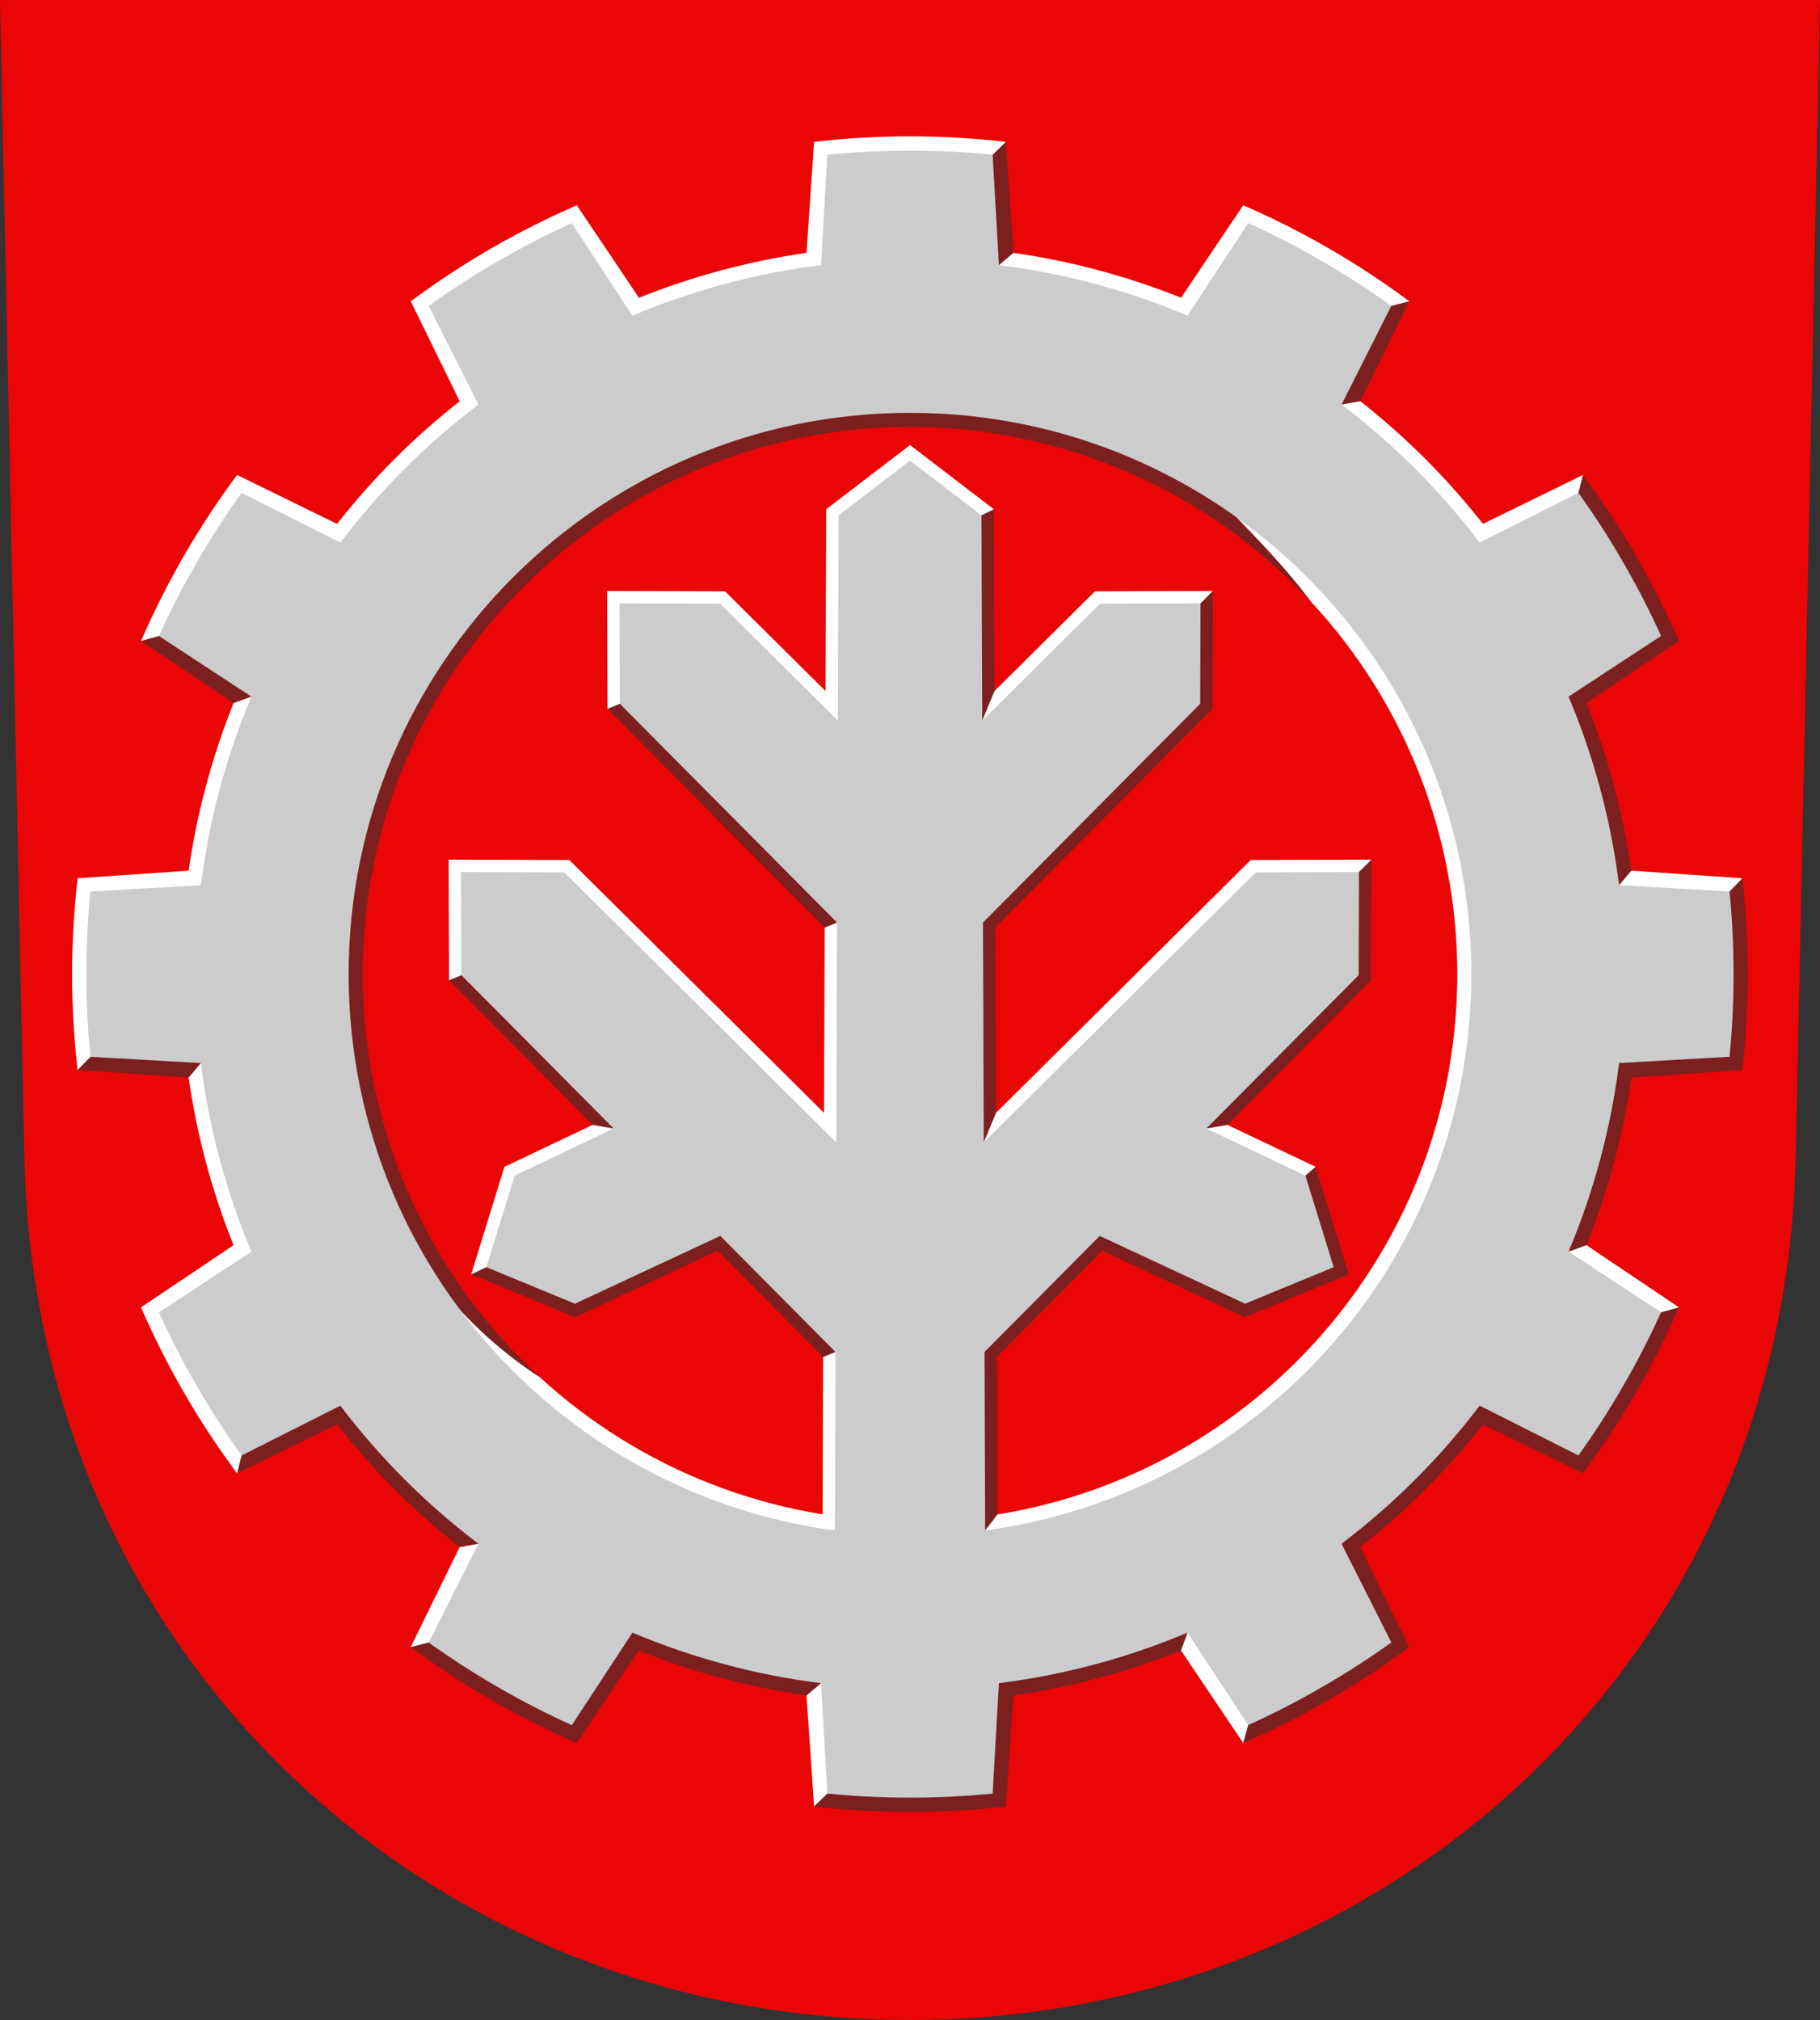 <?xml version="1.0" encoding="UTF-8" standalone="no"?>
<svg
   xmlns:dc="http://purl.org/dc/elements/1.1/"
   xmlns:cc="http://creativecommons.org/ns#"
   xmlns:rdf="http://www.w3.org/1999/02/22-rdf-syntax-ns#"
   xmlns:svg="http://www.w3.org/2000/svg"
   xmlns="http://www.w3.org/2000/svg"
   width="500"
   height="555"
   viewBox="0 0 132.292 146.844"
   version="1.1"
   id="svg847">
  <rect x="0" y="0" width="132.292" height="146.844" fill="#333333" stroke="none"/>
  <defs
     id="defs841" />
  <path
     style="font-variation-settings:normal;vector-effect:none;fill:#ea0606;fill-opacity:1;stroke:none;stroke-width:0.132;stroke-linecap:butt;stroke-linejoin:miter;stroke-miterlimit:5;stroke-dasharray:none;stroke-dashoffset:0;stroke-opacity:1;stop-color:#000000"
     d="m 132.292,0 c 0,0 -0.997,47.437 -1.769,84.141 -0.772,36.704 -29.928,62.703 -64.377,62.703 -34.448,0 -63.605,-25.999 -64.377,-62.703 L 0,0 Z"
     id="path846" />
  <path
     id="circle850"
     style="fill:#7c1f1f;fill-opacity:1;fill-rule:evenodd;stroke:none;stroke-width:0.265;stroke-linecap:square;stroke-miterlimit:5;stroke-dasharray:none"
     d="m 17.231,107.107 -0.448,-4.605 3.226,-16.394 -6.298,-7.769 -8.071,-0.552 1.713,-4.46 10.325,-6.651 0.403,-14.48 -1.106,-1.082 -6.723,-4.519 1.689,-1.72 22.448,-6.762 34.268,-25.894 4.46,-1.907 0.552,8.07 1.273,1.279 11.378,3.285 12.483,-1.491 3.634,0.448 -3.558,7.266 -3.578,14.583 C 87.773,35.642 77.209,31.035 66.146,31.035 44.175,31.035 26.364,48.846 26.364,70.816 c 9.5e-5,11.147 4.677,21.782 12.892,29.317 l 4.46,10.264 19.82,4.275 16.905,-3.109 25.047,-12.318 8.375,-19.356 -2.331,-36.919 3.529,-8.444 c 2.764,3.719 5.112,7.765 6.979,12.069 l -6.722,4.519 c 1.569,3.915 2.664,8.004 3.263,12.179 l 3.055,0.835 5.016,-0.283 c 0.261,2.288 0.399,4.613 0.399,6.971 0,2.358 -0.138,4.683 -0.399,6.972 l -8.071,0.552 c -0.599,4.175 -1.695,8.264 -3.264,12.179 l 2.399,2.672 4.323,1.848 c -1.867,4.303 -4.215,8.349 -6.979,12.069 l -7.266,-3.558 c -2.607,3.316 -5.6,6.309 -8.916,8.916 l 3.558,7.266 c -3.719,2.764 -7.766,5.112 -12.069,6.979 l -1.843,-4.661 -2.676,-2.061 c -3.915,1.569 -8.004,2.665 -12.179,3.264 l -0.552,8.07 c -2.288,0.261 -4.613,0.4 -6.971,0.4 -2.358,0 -4.683,-0.139 -6.971,-0.4 l 0.735,-4.948 -1.287,-3.122 c -4.175,-0.599 -8.264,-1.695 -12.179,-3.264 l -4.519,6.722 c -4.303,-1.867 -8.35,-4.215 -12.069,-6.979 l 3.986,-4.113 -0.428,-3.153 c -3.316,-2.606 -6.31,-5.599 -8.916,-8.916 z" />
  <path
     id="path1026"
     style="fill:#ffffff;fill-rule:evenodd;stroke:none;stroke-width:0.265;stroke-linecap:square;stroke-miterlimit:5;stroke-dasharray:none"
     d="m 66.146,9.911 c -2.358,0 -4.683,0.139 -6.971,0.4 l -0.552,8.07 c -4.175,0.599 -8.264,1.695 -12.179,3.264 l -4.519,-6.722 c -4.303,1.867 -8.35,4.215 -12.069,6.979 l 3.558,7.266 c -3.316,2.606 -6.31,5.599 -8.916,8.916 l -7.266,-3.558 c -2.764,3.719 -5.112,7.765 -6.979,12.069 l 1.3,-0.36 15.841,-2.487 44.761,-32.501 0.963,-0.935 c -2.288,-0.261 -4.613,-0.4 -6.971,-0.4 z m 24.221,5.011 -4.519,6.722 C 81.933,20.076 77.844,18.98 73.669,18.381 l -1.059,0.89 9.58,7.376 18.945,-4.416 1.302,-0.33 C 98.717,19.137 94.671,16.79 90.367,14.922 Z m 8.511,14.245 -1.362,0.241 -9.626,6.14 c 2.815,2.928 5.308,5.371 7.411,8.202 6.831,7.358 10.627,17.026 10.627,27.066 -2.1e-4,21.971 -17.811,39.781 -39.782,39.781 -9.957,5e-5 -19.552,-3.734 -26.89,-10.464 -2.426,-1.563 -5.255,-3.96 -7.317,-6.711 l 11.777,16.975 19.82,4.275 16.905,-3.109 40.298,-16.165 1.3,-0.36 -6.722,-4.519 -1.3,0.472 -0.154,-11.101 11.853,-15.082 0.935,-0.963 -8.071,-0.552 -0.89,1.059 -6.159,-21.382 3.2,-7.142 0.33,-1.302 -7.266,3.558 c -2.607,-3.316 -5.6,-6.309 -8.916,-8.916 z M 18.275,50.641 16.975,51.114 c -1.569,3.915 -2.664,8.004 -3.264,12.179 l -8.071,0.552 c -0.261,2.288 -0.399,4.613 -0.399,6.971 0,2.358 0.138,4.683 0.399,6.972 l 0.935,-0.963 11.102,-10.149 z m -3.674,26.639 -0.89,1.059 c 0.599,4.175 1.694,8.264 3.263,12.179 l -6.722,4.519 c 1.867,4.303 4.215,8.349 6.979,12.069 l 0.33,-1.302 2.449,-19.697 z m 20.174,34.944 -1.362,0.241 -3.558,7.266 1.302,-0.33 5.465,-3.709 z m 55.555,6.415 -4.01,0.049 -0.472,1.3 4.519,6.722 0.36,-1.3 z m -30.648,3.722 -1.059,0.89 0.552,8.07 0.963,-0.935 2.696,-4.826 z" />
  <path
     id="path1156"
     style="font-variation-settings:normal;vector-effect:none;fill:#7c1f1f;fill-opacity:1;stroke:none;stroke-width:0.132;stroke-linecap:butt;stroke-linejoin:miter;stroke-miterlimit:5;stroke-dasharray:none;stroke-dashoffset:0;stroke-opacity:1;stop-color:#000000"
     d="m 72.238,37.02 -2.645,-0.333 -7.931,17.362 -16.608,-4.443 -0.897,1.926 15.787,15.901 1.676,2.157 10.082,16.176 0.695,-4.869 -0.049,-13.464 15.787,-15.901 0.027,-8.572 -3.232,1.095 -11.784,8.915 -0.859,-2.731 z m 27.443,25.471 -3.815,1.289 -9.927,19.426 3.279,-1.432 10.437,-10.513 z m -65.562,5.678 -1.48,3.092 10.437,10.513 2.307,1.821 -1.863,-8.69 z m 61.508,16.652 -20.238,3.942 -6.843,10.269 3.06,12.225 0.897,-1.165 -0.041,-11.442 7.668,-7.724 10.349,4.828 7.562,-3.117 z m -37.906,1.163 -21.593,4.191 -1.877,2.461 7.562,3.117 10.349,-4.828 7.668,7.724 3.037,0.797 z" />
  <path
     id="path1030"
     style="font-variation-settings:normal;vector-effect:none;fill:#ffffff;fill-opacity:1;stroke:none;stroke-width:0.132;stroke-linecap:butt;stroke-linejoin:miter;stroke-miterlimit:5;stroke-dasharray:none;stroke-dashoffset:0;stroke-opacity:1;stop-color:#000000"
     d="m 66.146,32.352 -6.092,4.668 -0.048,13.218 -7.304,-7.251 -8.572,-0.027 0.027,8.572 0.897,-0.371 16.608,2.888 9.68,-16.585 0.896,-0.444 z m 22.016,10.608 -8.572,0.027 -7.304,7.251 -0.89,2.149 15.865,-8.526 z m -55.55,19.531 0.028,8.77 0.897,-0.371 9.984,4.015 1.086,7.136 -1.53,-0.267 -6.411,3.048 -2.414,7.815 1.1,-0.518 22.37,-6.135 3.009,12.298 -0.899,0.369 -0.051,14.123 h 2.172 l 13.438,-24.009 19.496,-3.301 0.741,-0.642 -6.411,-3.048 -1.53,0.267 11.093,-18.649 0.901,-0.901 -8.77,0.028 -18.513,18.379 -0.89,2.149 -10.665,-15.982 -0.899,0.369 -0.049,13.464 -18.513,-18.379 z" />
  <path
     id="path972"
     style="font-variation-settings:normal;vector-effect:none;fill:#cccccc;fill-opacity:1;stroke:none;stroke-width:0.132;stroke-linecap:butt;stroke-linejoin:miter;stroke-miterlimit:5;stroke-dasharray:none;stroke-dashoffset:0;stroke-opacity:1;stop-color:#000000"
     d="m 66.146,10.952 c 2.118,0 4.074,0.1 6.008,0.294 l 0.455,8.025 c 4.717,0.592 9.33,1.828 13.711,3.674 l 4.407,-6.723 c 1.772,0.8 3.516,1.692 5.35,2.751 1.834,1.059 3.479,2.124 5.057,3.258 l -3.618,7.177 c 3.789,2.871 7.167,6.248 10.037,10.037 l 7.177,-3.618 c 1.134,1.578 2.199,3.223 3.258,5.056 1.059,1.834 1.951,3.578 2.75,5.35 l -6.723,4.407 c 1.846,4.381 3.082,8.994 3.674,13.711 l 8.026,0.455 c 0.193,1.934 0.293,3.891 0.293,6.008 0,2.118 -0.1,4.075 -0.293,6.009 l -8.026,0.455 c -0.592,4.717 -1.828,9.33 -3.674,13.711 l 6.723,4.407 c -0.8,1.772 -1.691,3.516 -2.75,5.35 -1.059,1.834 -2.124,3.478 -3.258,5.056 l -7.178,-3.618 c -2.871,3.789 -6.248,7.167 -10.037,10.037 l 3.618,7.177 c -1.578,1.134 -3.223,2.199 -5.057,3.258 -1.834,1.059 -3.578,1.951 -5.35,2.751 l -4.407,-6.723 c -4.381,1.846 -8.994,3.082 -13.711,3.674 l -0.455,8.025 c -1.934,0.193 -3.891,0.294 -6.008,0.294 -2.118,0 -4.074,-0.1 -6.008,-0.294 L 59.682,122.361 c -4.717,-0.592 -9.33,-1.828 -13.71,-3.674 l -4.407,6.723 c -1.772,-0.8 -3.516,-1.692 -5.35,-2.751 -1.834,-1.059 -3.479,-2.124 -5.057,-3.258 l 3.618,-7.177 c -3.789,-2.871 -7.167,-6.248 -10.037,-10.037 l -7.177,3.618 c -1.134,-1.578 -2.199,-3.223 -3.258,-5.056 -1.059,-1.834 -1.951,-3.578 -2.75,-5.35 l 6.723,-4.407 c -1.846,-4.381 -3.082,-8.994 -3.674,-13.711 L 6.575,76.825 c -0.193,-1.934 -0.293,-3.891 -0.293,-6.009 0,-2.118 0.1,-4.074 0.293,-6.008 l 8.026,-0.455 c 0.592,-4.717 1.828,-9.33 3.674,-13.711 l -6.723,-4.407 c 0.8,-1.772 1.691,-3.516 2.75,-5.35 1.059,-1.834 2.124,-3.478 3.258,-5.056 l 7.178,3.618 c 2.871,-3.789 6.248,-7.167 10.037,-10.037 l -3.618,-7.177 c 1.578,-1.134 3.223,-2.199 5.057,-3.258 1.834,-1.059 3.578,-1.951 5.35,-2.751 l 4.407,6.723 c 4.38,-1.846 8.994,-3.082 13.71,-3.674 l 0.456,-8.025 c 1.934,-0.193 3.891,-0.294 6.008,-0.294 z M 25.342,70.816 c 3.51e-4,22.535 18.269,40.804 40.804,40.804 22.535,-7e-5 40.804,-18.268 40.804,-40.804 1.1e-4,-22.47 -18.134,-40.758 -40.72,-40.804 -22.586,-0.046 -40.888,18.269 -40.888,40.804 z" />
  <path
     style="color:#000000;font-style:normal;font-variant:normal;font-weight:normal;font-stretch:normal;font-size:medium;line-height:normal;font-family:sans-serif;font-variant-ligatures:normal;font-variant-position:normal;font-variant-caps:normal;font-variant-numeric:normal;font-variant-alternates:normal;font-variant-east-asian:normal;font-feature-settings:normal;font-variation-settings:normal;text-indent:0;text-align:start;text-decoration:none;text-decoration-line:none;text-decoration-style:solid;text-decoration-color:#000000;letter-spacing:normal;word-spacing:normal;text-transform:none;writing-mode:lr-tb;direction:ltr;text-orientation:mixed;dominant-baseline:auto;baseline-shift:baseline;text-anchor:start;white-space:normal;shape-padding:0;shape-margin:0;inline-size:0;clip-rule:nonzero;display:inline;overflow:visible;visibility:visible;isolation:auto;mix-blend-mode:normal;color-interpolation:sRGB;color-interpolation-filters:linearRGB;solid-color:#000000;solid-opacity:1;vector-effect:none;fill:#cccccc;fill-opacity:1;fill-rule:nonzero;stroke:none;stroke-width:0.265;stroke-linecap:butt;stroke-linejoin:miter;stroke-miterlimit:5;stroke-dasharray:none;stroke-dashoffset:0;stroke-opacity:1;color-rendering:auto;image-rendering:auto;shape-rendering:auto;text-rendering:auto;enable-background:accumulate;stop-color:#000000"
     d="m 66.146,33.483 5.196,3.981 0.055,14.923 8.565,-8.503 7.3,-0.023 -0.023,7.3 -15.789,15.904 0.059,15.982 19.774,-19.631 7.499,-0.024 -0.024,7.498 -11.07,11.15 7.199,3.423 2.056,6.655 -6.441,2.655 -10.563,-4.928 -8.375,8.436 0.049,14.619 h -10.932 l 0.049,-14.619 -8.375,-8.436 -10.563,4.928 -6.441,-2.655 2.056,-6.655 7.2,-3.423 -11.07,-11.15 -0.024,-7.498 7.499,0.024 19.774,19.63 0.059,-15.981 -15.789,-15.904 -0.023,-7.3 7.3,0.023 8.565,8.503 0.055,-14.923 z"
     id="path1137" />
</svg>
